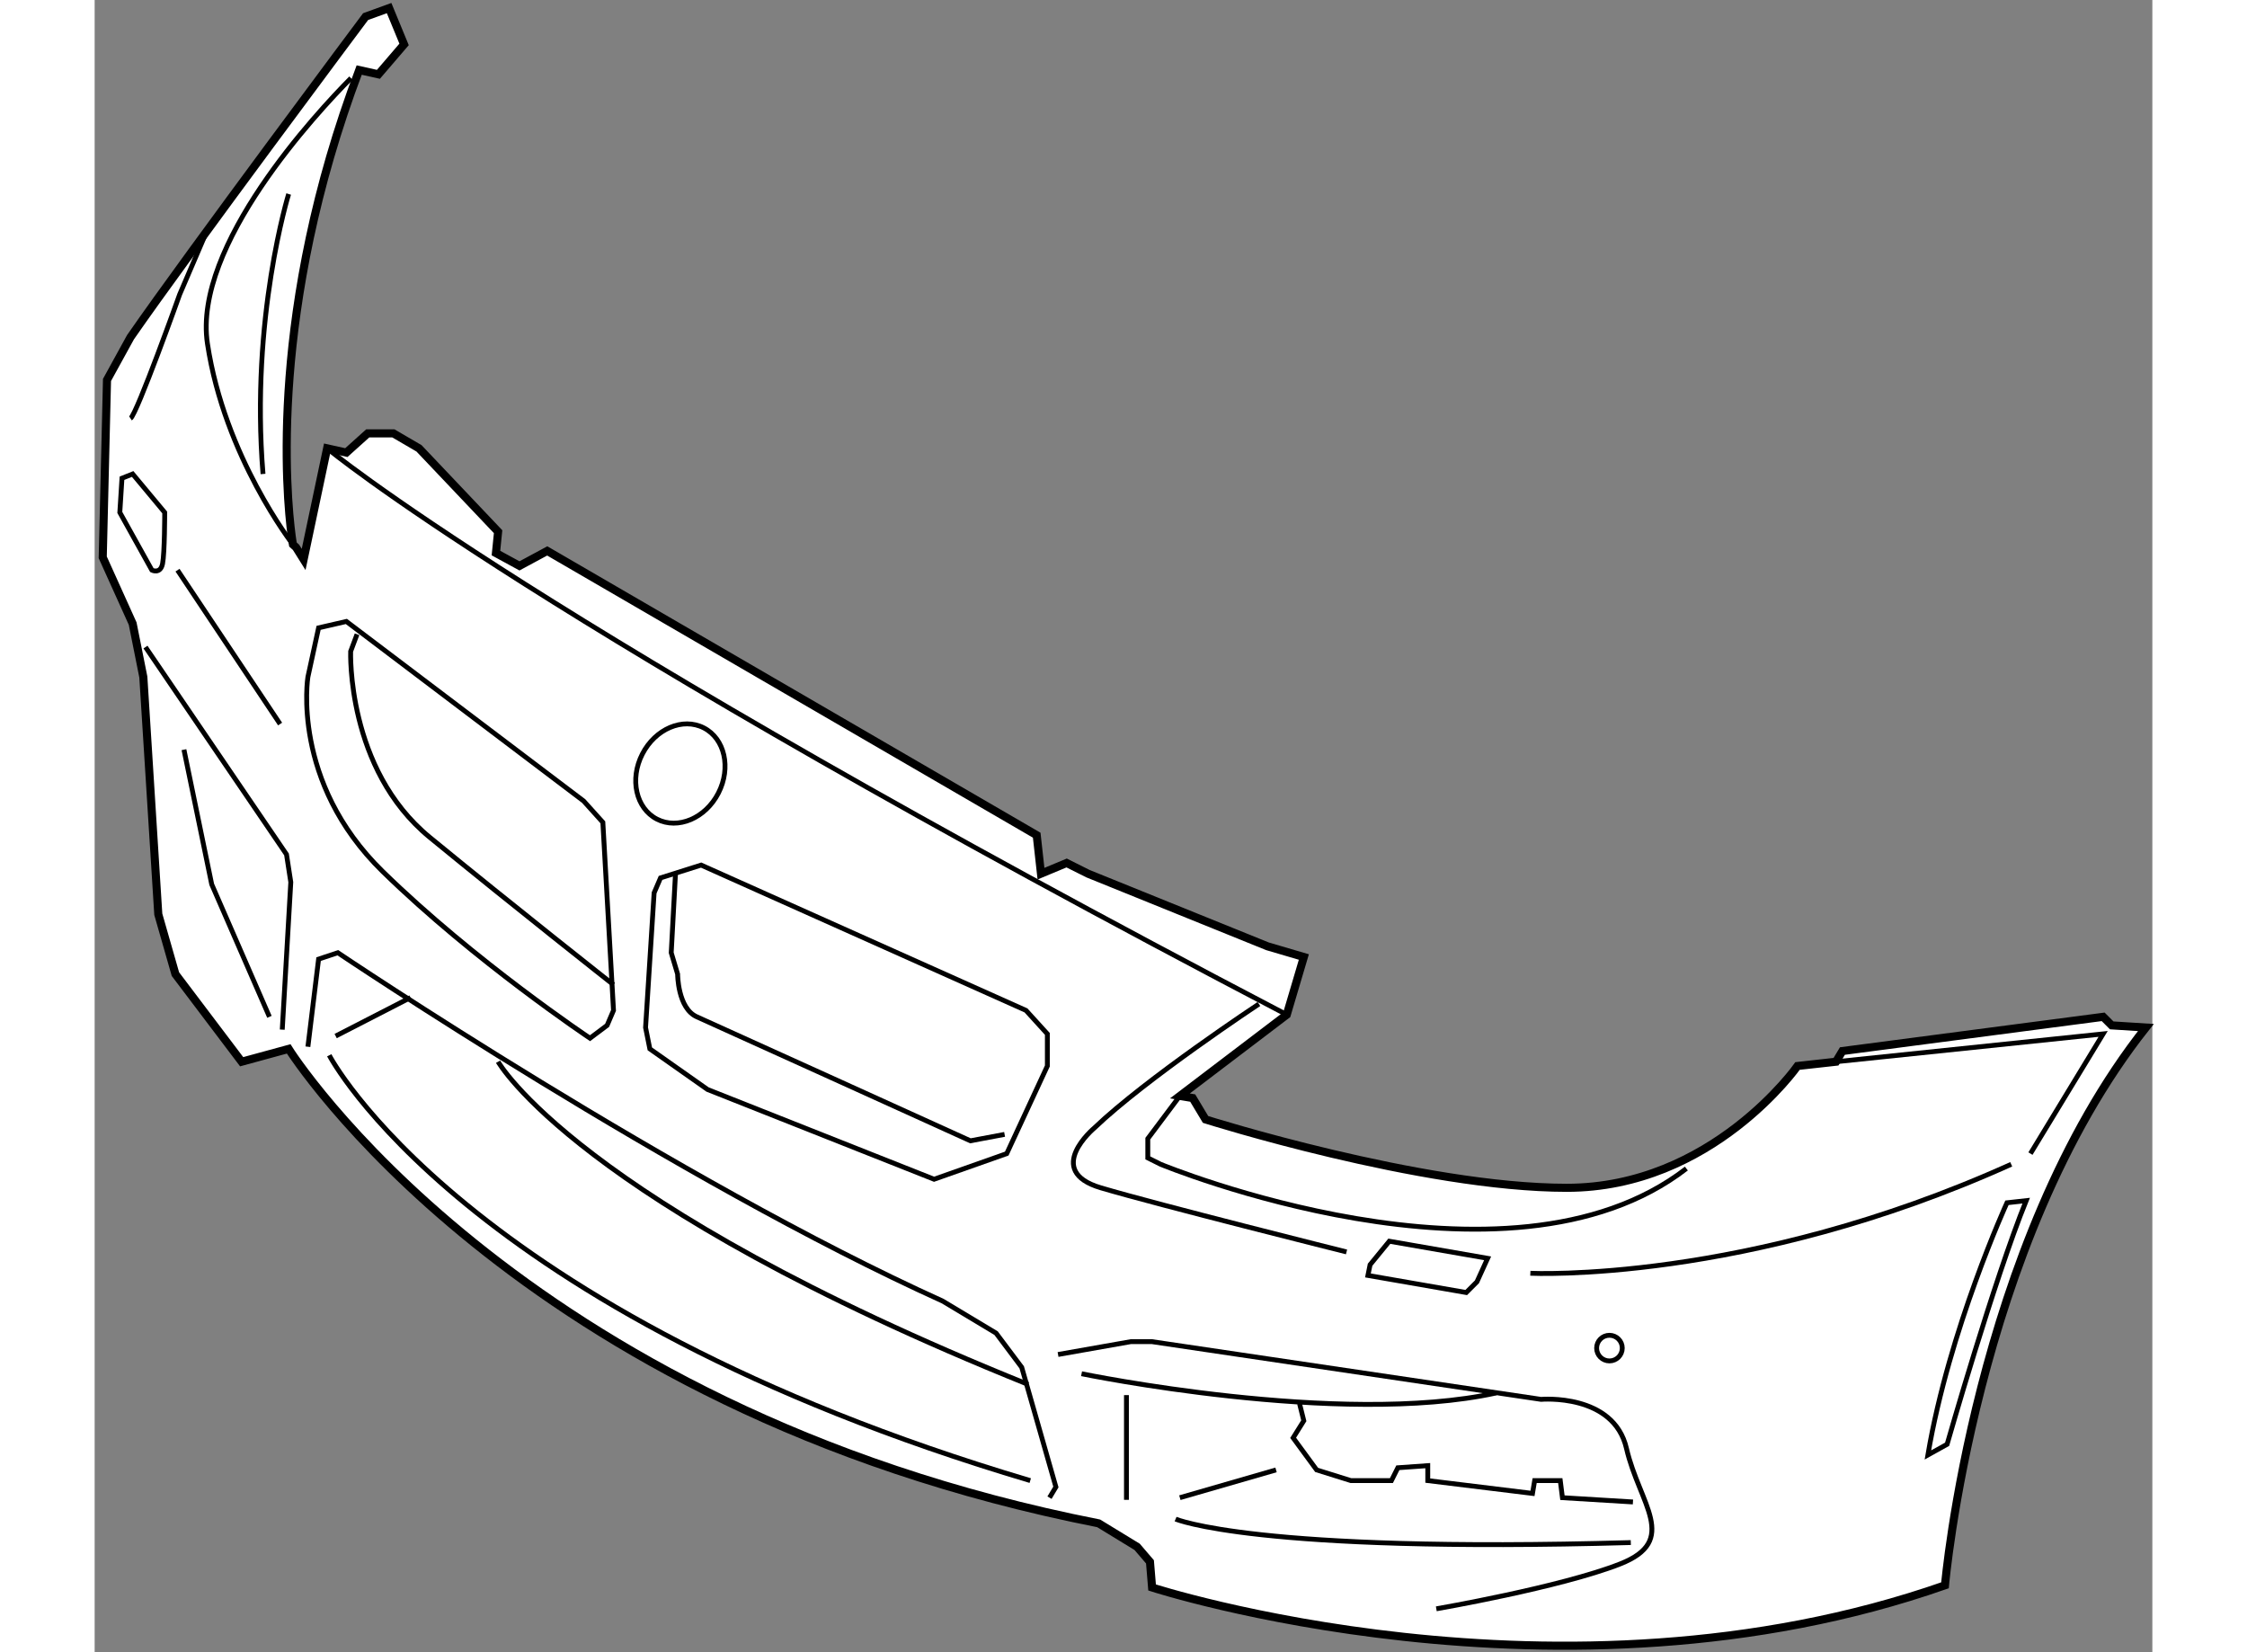 <?xml version="1.0" encoding="utf-8"?>
<!-- Generator: Adobe Illustrator 15.1.0, SVG Export Plug-In . SVG Version: 6.00 Build 0)  -->
<!DOCTYPE svg PUBLIC "-//W3C//DTD SVG 1.1//EN" "http://www.w3.org/Graphics/SVG/1.1/DTD/svg11.dtd">
<svg version="1.1" xmlns="http://www.w3.org/2000/svg" xmlns:xlink="http://www.w3.org/1999/xlink" x="0px" y="0px" width="244.8px"
	 height="180px" viewBox="27.616 58.384 127.262 102.183" enable-background="new 0 0 244.8 180" xml:space="preserve">
	
<rect x="27.616" y="58.384" width="127.262" height="102.183" fill="#808080" stroke="none"/>
	
<g><path fill="#FFFFFF" stroke="#000000" stroke-width="0.5" d="M39.88,92.06c0,0-0.033-0.182-0.08-0.533
				c-0.337-2.556-1.401-14.047,4.177-28.811l1.189,0.265l1.587-1.85l-0.926-2.247l-1.454,0.528c0,0-10.971,14.672-14.539,19.826
				l-1.454,2.644l-0.264,10.971l1.851,4.098l0.66,3.304l0.925,14.673l1.059,3.701l4.097,5.419l2.908-0.794
				c0,0,13.879,22.205,50.095,29.344l2.379,1.453l0.794,0.927l0.131,1.585c0,0,25.246,8.196,49.038-0.133
				c0,0,1.851-21.146,12.425-34.497l-2.114-0.133l-0.528-0.528l-16.127,2.115l-0.396,0.661l-2.379,0.264
				c0,0-5.286,7.534-14.274,7.534c-8.989,0-22.339-4.229-22.339-4.229l-0.793-1.322l-0.792-0.132l6.608-5.023l1.057-3.568
				l-2.246-0.661l-11.104-4.493l-1.321-0.661l-1.586,0.661l-0.265-2.38L55.608,92.456l-1.718,0.926l-1.455-0.793l0.133-1.322
				l-4.891-5.155l-1.586-0.925h-1.586l-1.322,1.189l-1.189-0.265l-1.453,6.873l-0.469-0.749L39.88,92.06z"></path><line fill="none" stroke="#000000" stroke-width="0.3" x1="40.072" y1="92.235" x2="39.847" y2="91.878"></line><path fill="none" stroke="#000000" stroke-width="0.3" d="M43.47,63.217c-2.079,2.098-9.793,10.35-8.878,16.418
				C35.65,86.64,39.88,92.06,39.88,92.06"></path><path fill="none" stroke="#000000" stroke-width="0.3" d="M43.977,62.716"></path><path fill="none" stroke="#000000" stroke-width="0.3" d="M41.994,86.111c0,0,12.82,10.707,59.348,35.026"></path><path fill="none" stroke="#000000" stroke-width="0.3" d="M39.615,70.383c0,0-2.379,7.666-1.586,17.315"></path><path fill="none" stroke="#000000" stroke-width="0.3" d="M29.834,84.261c0.396-0.264,3.04-7.666,3.04-7.666l1.587-3.7"></path><polyline fill="none" stroke="#000000" stroke-width="0.3" points="30.76,98.403 39.482,111.226 39.747,112.943 39.219,122.063 		
				"></polyline><polyline fill="none" stroke="#000000" stroke-width="0.3" points="33.139,104.748 34.856,113.076 38.426,121.271 		"></polyline><path fill="none" stroke="#000000" stroke-width="0.3" d="M43.184,96.818l-1.718,0.396l-0.661,3.04c0,0-1.058,6.478,4.626,12.029
				c5.684,5.551,12.821,10.31,12.821,10.31l1.058-0.794l0.396-0.925l-0.659-11.631l-1.191-1.322L43.184,96.818z"></path><path fill="none" stroke="#000000" stroke-width="0.3" d="M43.845,97.611l-0.396,1.058c0,0-0.265,7.27,4.891,11.499
				s11.366,9.119,11.366,9.119"></path><polygon fill="none" stroke="#000000" stroke-width="0.3" points="65.125,111.886 62.614,112.679 62.217,113.604 61.688,121.932 
				61.953,123.253 65.521,125.765 79.532,131.316 84.026,129.729 86.538,124.311 86.538,122.327 85.216,120.874 		"></polygon><path fill="none" stroke="#000000" stroke-width="0.3" d="M63.539,112.415l-0.264,4.891l0.396,1.322c0,0,0,2.114,1.189,2.643
				s16.919,7.667,16.919,7.667l2.114-0.397"></path><path fill="none" stroke="#000000" stroke-width="0.3" d="M99.623,120.477c0,0-7.005,4.627-10.178,7.667
				c0,0-3.172,2.644,0.397,3.701c3.568,1.057,15.199,3.966,15.199,3.966"></path><path fill="none" stroke="#000000" stroke-width="0.3" d="M94.733,126.161l-1.983,2.644v1.189l0.794,0.396
				c0,0,21.412,8.856,32.514,0.265"></path><polyline fill="none" stroke="#000000" stroke-width="0.3" points="135.311,124.047 151.834,122.327 147.339,129.729 		"></polyline><path fill="none" stroke="#000000" stroke-width="0.3" d="M116.409,137.131c0,0,13.35,0.661,29.74-6.74"></path><path fill="none" stroke="#000000" stroke-width="0.3" d="M145.886,132.771c0,0-3.57,7.799-4.891,15.597l1.189-0.661
				c0,0,2.907-10.178,4.891-15.068L145.886,132.771z"></path><polygon fill="none" stroke="#000000" stroke-width="0.3" points="107.687,135.149 106.497,136.603 106.364,137.264 
				112.444,138.322 113.105,137.661 113.767,136.207 		"></polygon><path fill="none" stroke="#000000" stroke-width="0.3" d="M40.805,123.121l0.661-5.419l1.189-0.396
				c0,0,21.016,14.143,37.405,21.544l3.305,1.982l1.587,2.116l2.114,7.4l-0.396,0.661"></path><path fill="none" stroke="#000000" stroke-width="0.3" d="M42.126,123.649c0,0,8.195,15.861,43.354,26.304"></path><line fill="none" stroke="#000000" stroke-width="0.3" x1="42.522" y1="122.46" x2="47.149" y2="120.081"></line><path fill="none" stroke="#000000" stroke-width="0.3" d="M52.568,124.047c0,0,4.891,8.724,32.78,19.958"></path><path fill="none" stroke="#000000" stroke-width="0.3" d="M29.967,87.698l-0.661,0.264l-0.133,2.115l1.983,3.568
				c0,0,0.528,0.265,0.66-0.396c0.133-0.66,0.133-3.172,0.133-3.172L29.967,87.698z"></path><line fill="none" stroke="#000000" stroke-width="0.3" x1="32.741" y1="93.646" x2="39.086" y2="103.163"></line><path fill="none" stroke="#000000" stroke-width="0.3" d="M66.194,107.43c-0.799,1.559-2.501,2.281-3.8,1.616
				c-1.3-0.669-1.705-2.47-0.904-4.028c0.799-1.558,2.499-2.285,3.8-1.617C66.589,104.067,66.993,105.87,66.194,107.43z"></path><path fill="none" stroke="#000000" stroke-width="0.3" d="M87.199,142.154l4.494-0.793h1.32l24.057,3.568
				c0,0,4.495-0.396,5.286,3.04c0.794,3.438,3.306,5.685-0.396,7.139c-3.701,1.453-11.367,2.775-11.367,2.775"></path><path fill="none" stroke="#000000" stroke-width="0.3" d="M88.653,143.344c0,0,15.993,3.306,25.642,1.189"></path><polyline fill="none" stroke="#000000" stroke-width="0.3" points="102.135,145.194 102.398,146.252 101.738,147.309 
				103.192,149.292 105.308,149.953 107.817,149.953 108.215,149.159 110.065,149.028 110.065,149.953 116.542,150.746 
				116.675,149.953 118.26,149.953 118.393,151.01 122.755,151.275 		"></polyline><line fill="none" stroke="#000000" stroke-width="0.3" x1="91.429" y1="144.666" x2="91.429" y2="151.143"></line><path fill="none" stroke="#000000" stroke-width="0.3" d="M94.469,152.332c0,0,4.89,2.115,28.153,1.454"></path><line fill="none" stroke="#000000" stroke-width="0.3" x1="94.733" y1="151.01" x2="100.681" y2="149.292"></line><circle fill="none" stroke="#000000" stroke-width="0.3" cx="121.301" cy="141.759" r="0.793"></circle></g>


</svg>